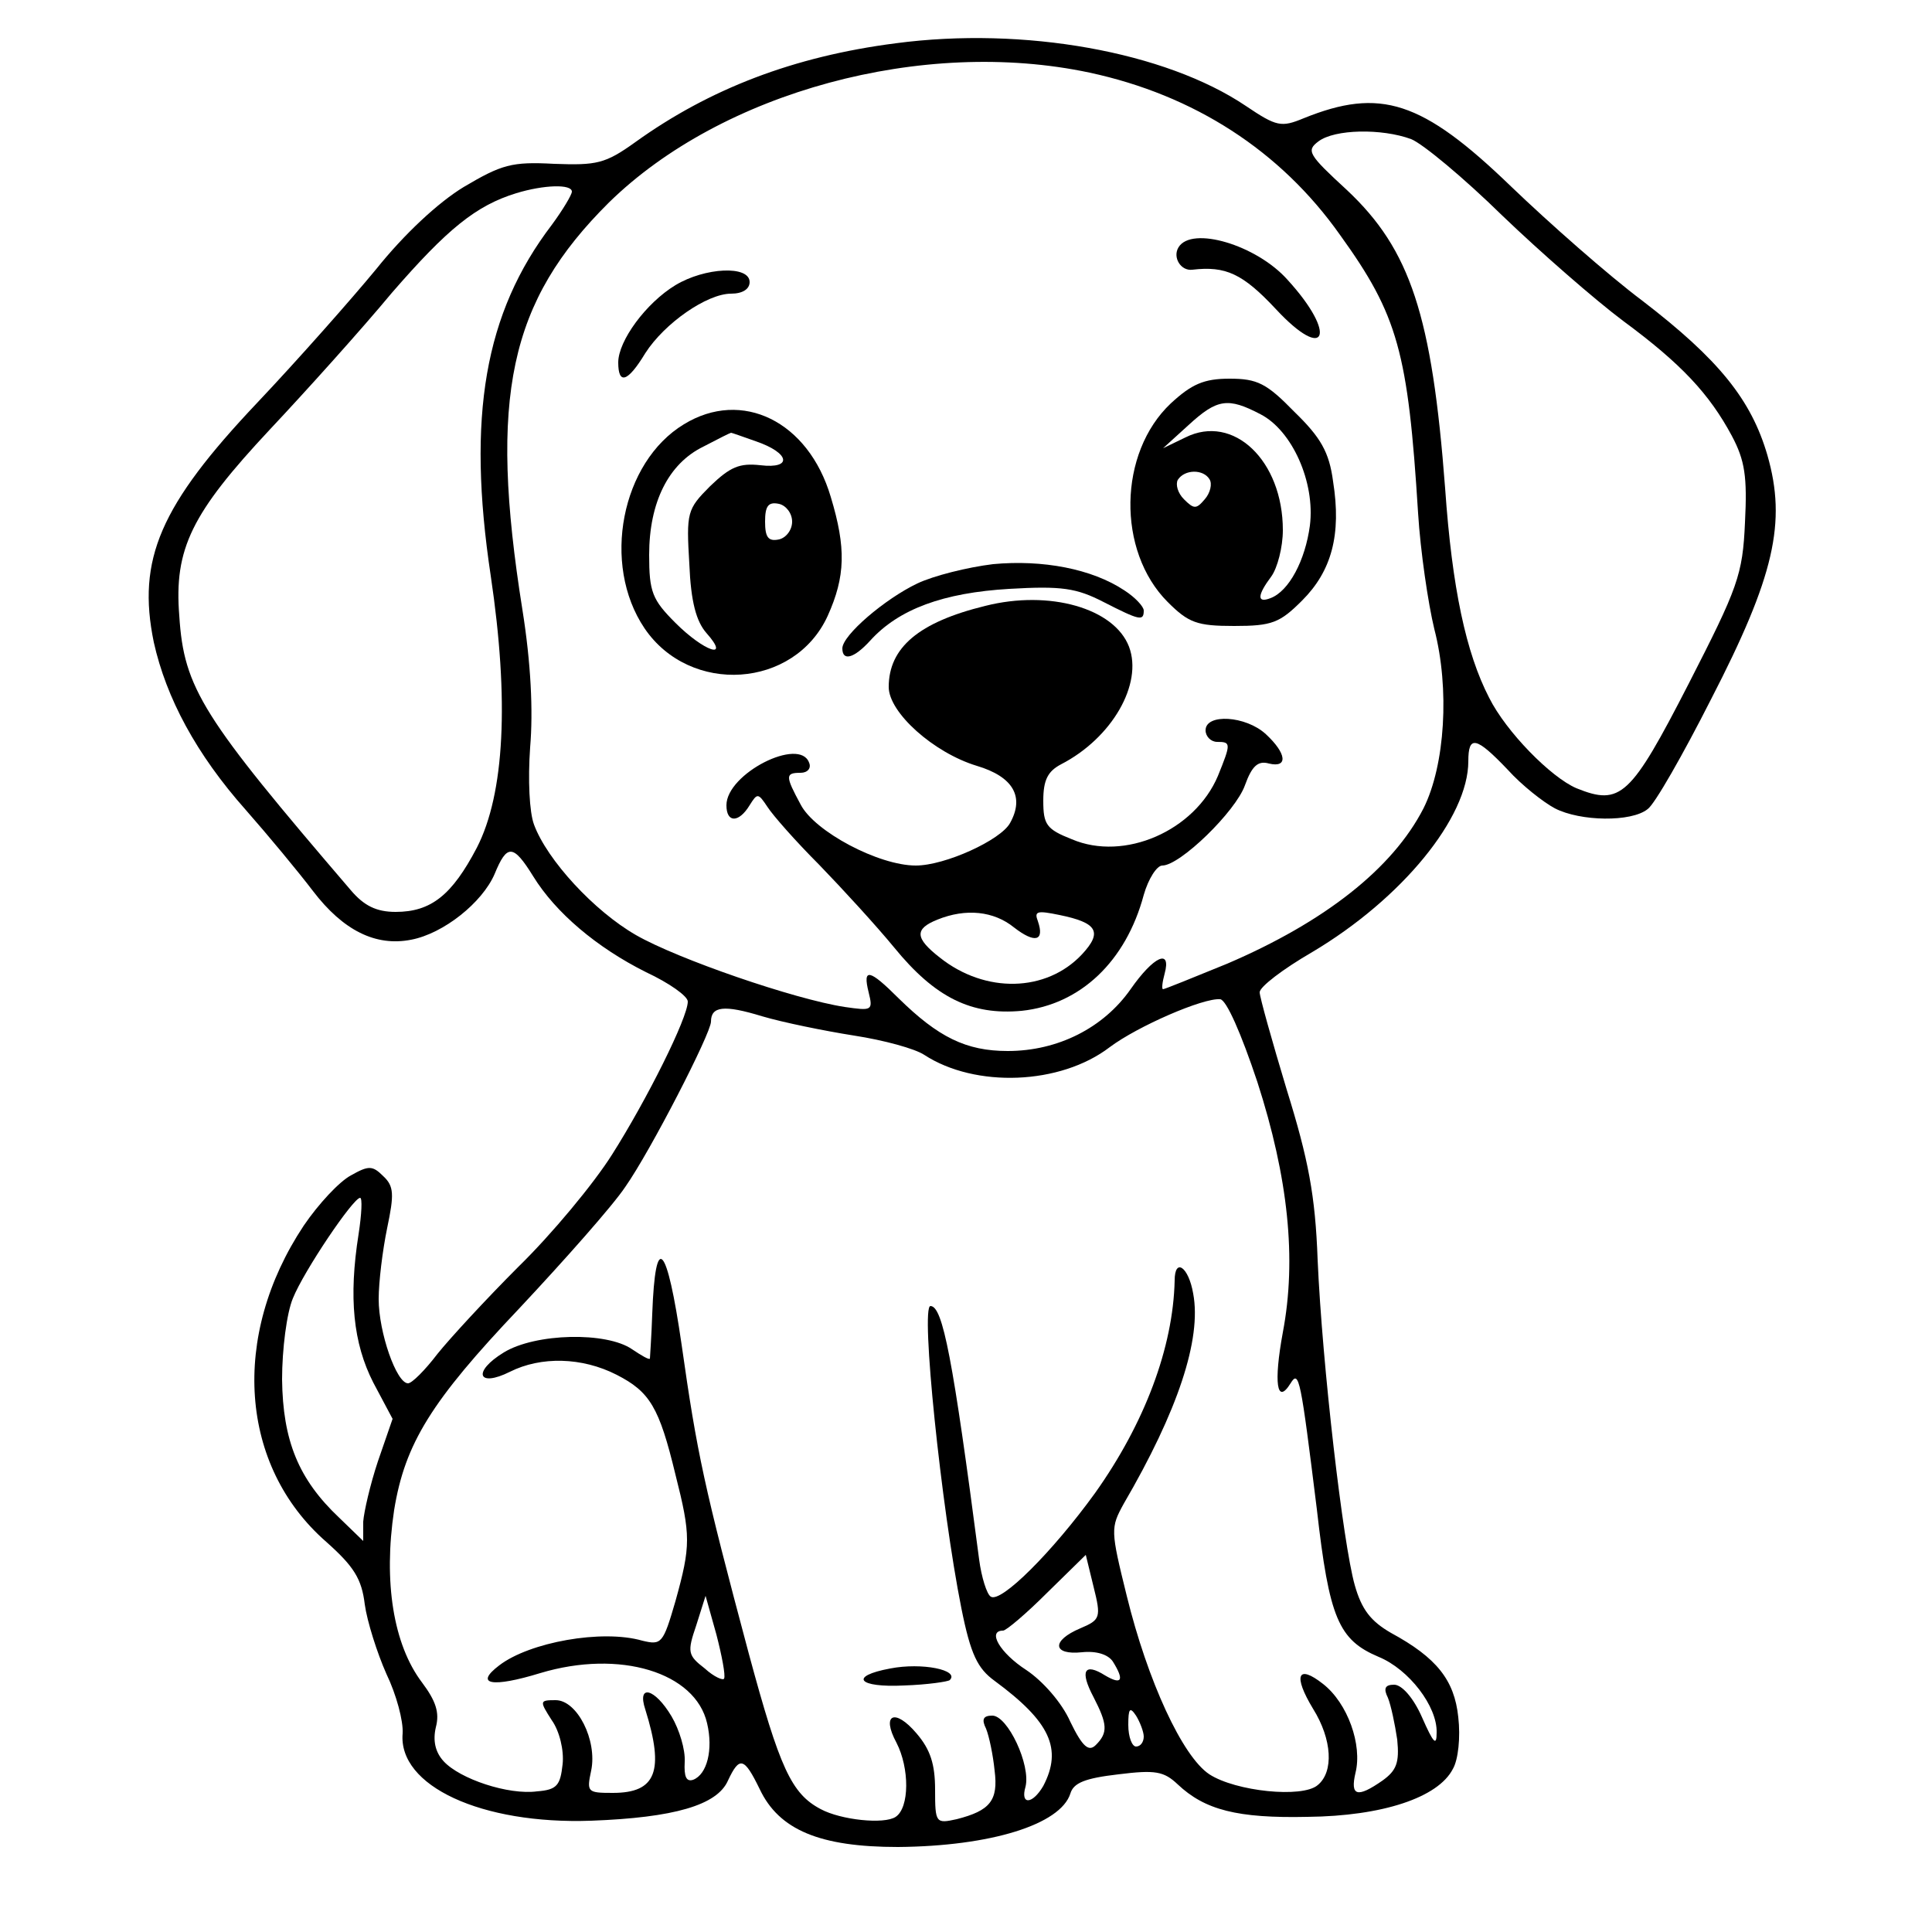 <?xml version="1.0" encoding="UTF-8" standalone="yes"?>
<svg version="1.0" xmlns="http://www.w3.org/2000/svg" width="250" height="250" viewBox="0 0 250 250" preserveAspectRatio="xMidYMid meet">
  <g transform="translate(0,250) scale(0.1,-0.1)" fill="#000000" stroke="none">
    <path d="M1159 2444 c-132 -17 -241 -59 -337 -128 -39 -28 -50 -30 -105 -28
-55 3 -68 -1 -117 -30 -33 -20 -77 -61 -113 -106 -33 -40 -102 -118 -154 -173
-126 -133 -156 -203 -134 -310 16 -72 55 -145 119 -217 29 -33 68 -80 87 -105
39 -51 81 -72 127 -63 42 8 92 48 108 85 16 39 24 39 50 -3 29 -47 82 -92 146
-124 30 -14 54 -31 54 -38 0 -21 -53 -127 -98 -198 -24 -38 -78 -103 -121
-145 -42 -42 -89 -93 -105 -113 -16 -21 -33 -38 -38 -38 -15 0 -38 66 -38 109
0 22 5 63 11 92 9 43 9 54 -5 67 -14 14 -19 14 -42 1 -15 -8 -42 -37 -61 -65
-95 -143 -83 -311 29 -409 36 -32 46 -48 50 -81 3 -22 16 -63 28 -90 13 -27
22 -61 21 -77 -6 -68 102 -118 244 -113 107 4 163 20 177 52 15 32 21 30 41
-11 25 -53 78 -75 179 -75 120 1 210 29 223 69 4 14 19 20 62 25 48 6 59 4 77
-13 35 -33 77 -44 168 -42 97 1 169 25 188 62 7 12 10 41 7 67 -5 48 -28 77
-87 109 -26 15 -38 30 -47 62 -15 53 -42 284 -48 421 -3 83 -12 130 -40 220
-19 63 -35 120 -35 126 0 7 30 30 68 52 116 69 202 174 202 247 0 34 10 32 51
-11 18 -20 46 -42 61 -50 33 -17 99 -18 120 -1 9 6 46 71 82 142 82 159 98
229 73 316 -21 72 -63 124 -162 200 -44 33 -120 100 -170 148 -115 111 -169
128 -268 88 -29 -12 -35 -11 -75 16 -104 70 -287 103 -453 81z m251 -38 c135
-29 247 -101 324 -210 75 -104 88 -152 101 -360 3 -49 13 -117 21 -150 20 -77
14 -176 -14 -232 -40 -78 -128 -147 -254 -201 -44 -18 -81 -33 -83 -33 -2 0
-1 9 2 20 9 33 -14 23 -44 -20 -35 -50 -94 -80 -159 -80 -54 0 -90 18 -141 68
-38 38 -47 40 -39 8 6 -24 4 -24 -31 -19 -65 10 -216 62 -270 93 -54 31 -115
97 -132 143 -6 16 -8 58 -5 100 4 47 1 109 -10 178 -44 276 -17 399 112 527
146 143 406 214 622 168z m416 -86 c15 -6 68 -50 118 -99 50 -48 120 -109 156
-136 76 -56 112 -95 141 -149 17 -32 20 -53 17 -112 -3 -68 -9 -84 -73 -209
-75 -146 -88 -158 -145 -135 -33 14 -91 73 -113 117 -30 58 -48 142 -57 271
-17 224 -45 309 -127 386 -50 46 -53 51 -37 63 21 16 82 17 120 3z m-1086 -68
c0 -4 -12 -24 -26 -43 -87 -114 -110 -248 -79 -454 24 -161 18 -282 -18 -352
-32 -61 -59 -83 -105 -83 -25 0 -41 8 -58 28 -192 224 -216 261 -222 355 -7
87 16 133 117 241 47 50 119 130 158 177 72 83 109 113 161 129 36 11 72 12
72 2z m887 -1152 c40 -124 51 -229 33 -324 -12 -65 -8 -95 10 -66 11 18 13 6
34 -163 16 -141 28 -169 80 -191 39 -16 76 -64 75 -98 0 -18 -4 -14 -19 20
-11 25 -26 42 -36 42 -12 0 -14 -5 -8 -17 4 -10 9 -34 12 -54 3 -30 -1 -40
-19 -53 -33 -23 -42 -20 -35 10 9 36 -10 90 -42 115 -33 26 -39 11 -13 -32 25
-40 27 -82 6 -99 -20 -17 -106 -8 -140 14 -35 23 -80 121 -107 231 -21 85 -21
88 -4 119 70 120 101 213 90 272 -6 35 -24 47 -24 17 -2 -87 -39 -185 -103
-275 -55 -76 -122 -143 -135 -134 -5 3 -12 25 -15 48 -34 260 -47 328 -63 328
-13 0 14 -261 40 -391 12 -60 21 -78 43 -94 72 -53 88 -88 63 -136 -14 -24
-30 -25 -23 -1 7 28 -23 92 -43 92 -12 0 -14 -5 -8 -17 4 -10 9 -34 11 -54 5
-39 -6 -52 -49 -63 -27 -6 -28 -5 -28 38 0 33 -6 52 -24 73 -28 33 -46 25 -26
-12 17 -33 17 -84 -1 -96 -15 -10 -71 -4 -97 10 -38 20 -53 53 -93 201 -58
217 -67 259 -87 400 -19 131 -34 148 -38 40 -1 -30 -3 -56 -3 -58 -1 -2 -11 4
-23 12 -33 23 -125 21 -166 -4 -41 -25 -34 -46 8 -25 40 20 93 19 138 -4 43
-22 55 -42 76 -129 20 -79 20 -92 0 -164 -16 -55 -18 -57 -43 -51 -52 15 -146
-2 -185 -32 -33 -25 -9 -29 53 -10 103 31 201 1 216 -65 8 -34 0 -66 -18 -73
-9 -3 -12 4 -11 23 1 16 -7 42 -17 59 -22 37 -45 42 -34 9 25 -80 14 -108 -42
-108 -33 0 -34 1 -28 29 8 39 -18 91 -46 91 -21 0 -21 -1 -5 -26 10 -14 16
-39 14 -57 -3 -27 -7 -33 -33 -35 -37 -5 -100 16 -121 39 -11 12 -14 27 -10
44 5 19 0 34 -18 58 -37 49 -50 130 -36 223 14 86 48 141 162 261 59 63 121
133 137 157 33 47 111 199 111 214 0 20 17 22 66 7 27 -8 81 -19 119 -25 39
-6 79 -17 91 -25 66 -43 176 -39 240 10 36 27 121 64 143 62 8 -1 27 -44 48
-107z m-1163 -197 c-13 -82 -7 -141 19 -192 l25 -47 -19 -55 c-10 -30 -18 -65
-19 -78 l0 -25 -31 30 c-53 50 -73 100 -74 179 0 39 6 86 14 105 14 35 78 130
87 130 3 0 2 -21 -2 -47z m934 -510 c-38 -16 -36 -35 2 -31 19 2 34 -3 40 -12
15 -24 12 -31 -10 -18 -27 17 -33 6 -15 -28 18 -35 19 -46 3 -62 -9 -9 -17 -3
-33 30 -11 25 -36 53 -57 67 -34 22 -51 51 -30 51 4 0 30 22 57 49 l50 49 10
-41 c10 -40 9 -43 -17 -54z m-461 -65 c-1 -3 -13 2 -25 13 -22 17 -23 21 -11
56 l12 38 14 -50 c7 -27 12 -53 10 -57z m543 -75 c0 -7 -4 -13 -10 -13 -5 0
-10 12 -10 28 0 21 2 24 10 12 5 -8 10 -21 10 -27z"/>
    <path d="M1525 2180 c-8 -13 3 -31 18 -29 43 5 65 -5 108 -51 65 -70 80 -33
15 38 -40 45 -124 70 -141 42z"/>
    <path d="M874 2131 c-38 -23 -74 -72 -74 -100 0 -29 12 -26 35 12 25 39 80 77
111 77 15 0 24 6 24 15 0 22 -58 19 -96 -4z"/>
    <path d="M1515 1978 c-68 -64 -70 -191 -4 -257 27 -27 38 -31 86 -31 49 0 59
4 88 33 38 38 51 85 40 154 -5 38 -16 57 -50 90 -36 37 -48 43 -84 43 -33 0
-49 -7 -76 -32z m116 -14 c41 -21 71 -88 64 -144 -6 -45 -27 -85 -51 -94 -18
-7 -17 4 1 28 8 11 15 38 15 60 0 90 -64 151 -126 120 l-29 -14 33 30 c37 34
51 36 93 14z m-66 -84 c4 -6 1 -18 -6 -26 -11 -13 -14 -13 -27 0 -8 8 -11 19
-8 25 9 14 33 14 41 1z"/>
    <path d="M885 1951 c-81 -49 -107 -181 -51 -264 59 -87 194 -78 237 16 23 51
24 88 4 154 -29 98 -115 140 -190 94z m93 -22 c44 -15 48 -36 6 -31 -27 3 -39
-2 -65 -27 -30 -30 -31 -34 -27 -101 2 -49 9 -74 22 -89 32 -36 -3 -24 -40 13
-30 30 -34 40 -34 88 0 68 25 118 70 140 19 10 35 18 36 18 1 0 15 -5 32 -11z
m47 -104 c0 -11 -8 -21 -17 -23 -14 -3 -18 3 -18 23 0 20 4 26 18 23 9 -2 17
-12 17 -23z"/>
    <path d="M1285 1770 c-33 -4 -77 -15 -98 -25 -42 -20 -97 -67 -97 -84 0 -17
15 -13 36 10 37 41 95 62 180 67 68 4 87 1 122 -17 47 -24 52 -25 52 -11 0 5
-11 17 -25 26 -42 28 -106 40 -170 34z"/>
    <path d="M1275 1716 c-86 -21 -125 -54 -125 -105 0 -33 58 -85 114 -102 47
-14 62 -40 43 -74 -12 -22 -84 -55 -122 -55 -48 0 -131 44 -149 79 -20 37 -20
41 0 41 9 0 14 6 11 13 -12 34 -107 -14 -107 -55 0 -23 16 -23 30 0 10 16 11
16 23 -2 7 -11 37 -45 67 -75 30 -31 74 -79 97 -107 53 -65 100 -88 165 -82
76 8 135 64 158 150 6 21 17 38 24 38 23 0 95 70 107 104 9 25 17 32 31 28 25
-6 23 13 -4 38 -26 24 -78 27 -78 5 0 -8 7 -15 15 -15 18 0 18 -2 1 -44 -30
-71 -121 -111 -189 -82 -33 13 -37 19 -37 50 0 27 6 38 23 47 66 34 106 104
88 152 -19 50 -103 74 -186 53z m37 -416 c27 -21 40 -18 31 8 -5 13 -1 14 28
8 49 -10 56 -22 29 -51 -46 -49 -125 -51 -184 -4 -32 25 -33 37 -3 49 37 15
73 11 99 -10z"/>
    <path d="M1152 341 c-54 -10 -42 -25 18 -22 30 1 57 5 59 7 13 13 -36 23 -77
15z"/>
  </g>
</svg>
